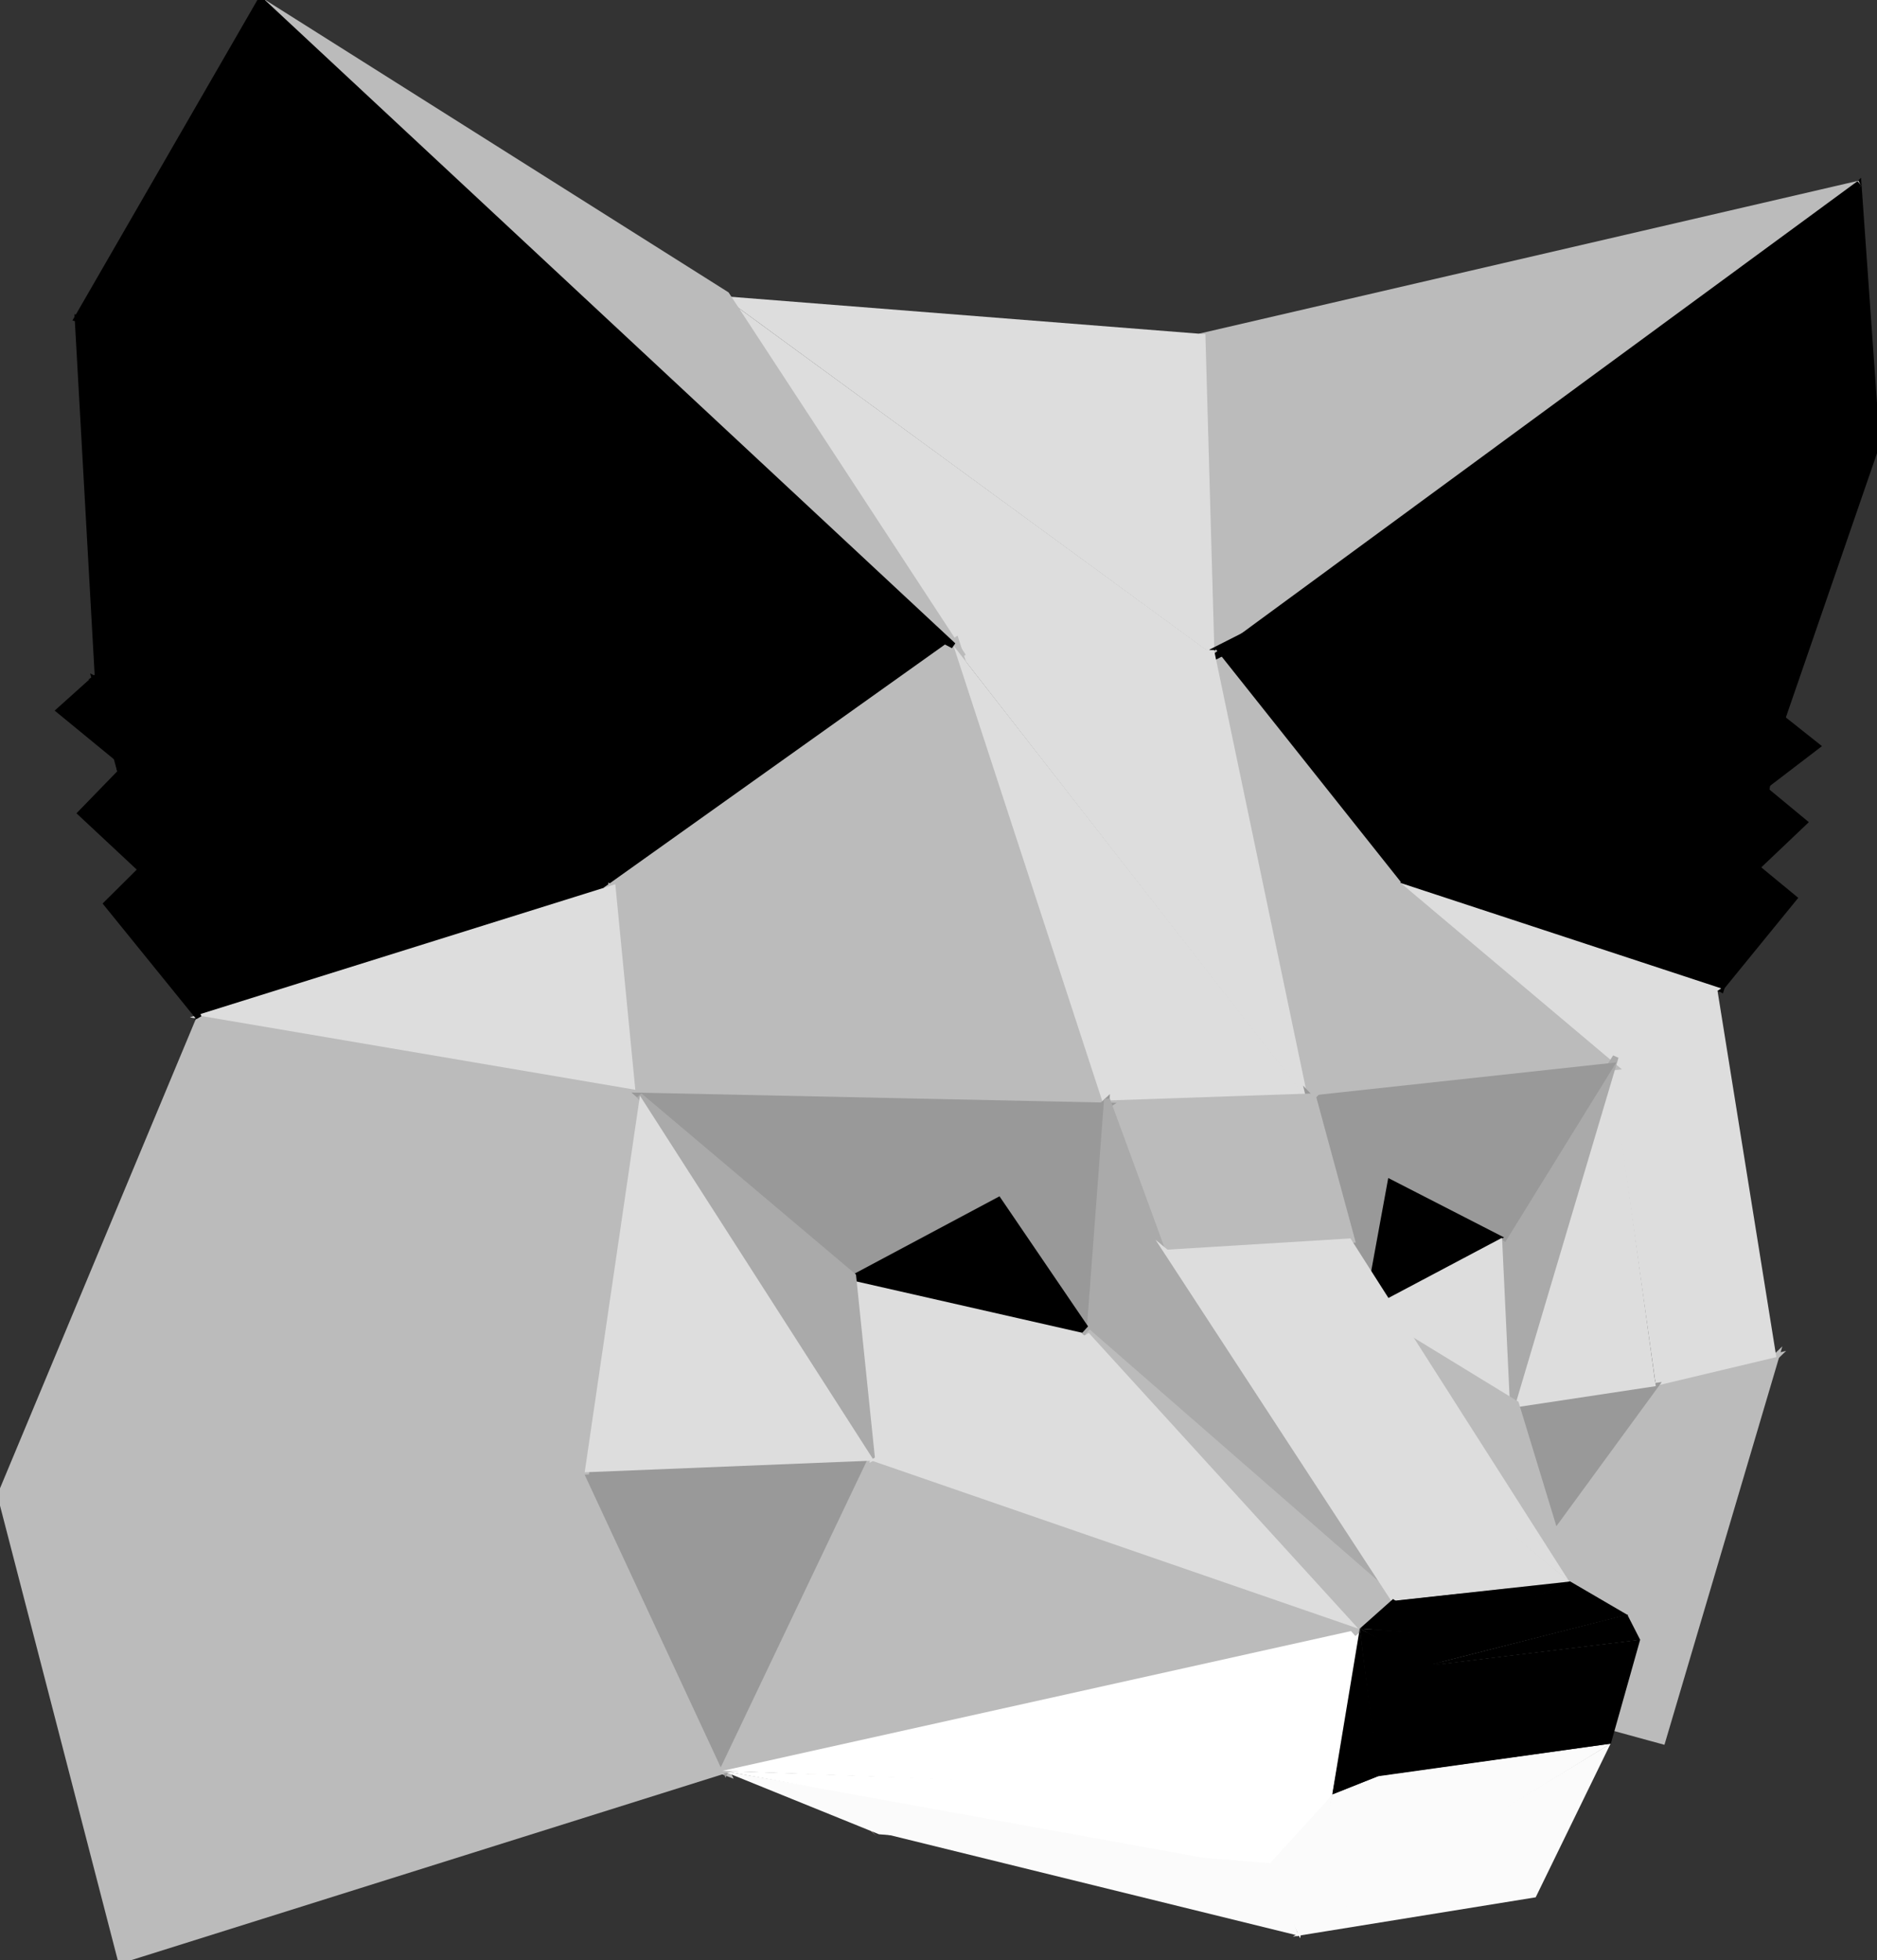 <?xml version="1.0" encoding="UTF-8"?>
<svg width="317px" height="331px" viewBox="0 0 317 331" version="1.1" xmlns="http://www.w3.org/2000/svg" xmlns:xlink="http://www.w3.org/1999/xlink">
    <rect x="0" y="0" width="317" height="331" fill="#333333" stroke="none"/>
    <!-- Generator: Sketch 48.1 (47250) - http://www.bohemiancoding.com/sketch -->
    <title>metamask</title>
    <desc>Created with Sketch.</desc>
    <defs></defs>
    <g id="Page-1" stroke="none" stroke-width="1" fill="none" fill-rule="evenodd">
        <g id="metamask" fill-rule="nonzero">
            <g id="Shape">
                <polygon stroke="#BBBBBB" fill="#BBBBBB" points="300 229 280.763 294 243 283.679"></polygon>
                <polygon stroke="#BBBBBB" fill="#BBBBBB" points="243 284 279.423 233.834 300 229"></polygon>
                <path d="M272,179.716 L300,229.152 L279.643,234 L272,179.716 Z M272,179.716 L290.017,167 L300,229.152 L272,179.716 Z" fill="#DDDDDD"></path>
                <path d="M249,142.561 L301,121 L298.416,132.811 L249,142.561 Z M296.771,147 L249,142.561 L298.416,132.811 L296.771,147 Z" stroke="#000000" fill="#000000"></path>
                <path d="M296.852,146.863 L290.689,167 L249,142.498 L296.852,146.863 Z M306.894,125.979 L298,132.777 L300.62,121 L306.894,125.979 Z M296,147.148 L297.668,133 L304.735,138.849 L296,147.148 Z" stroke="#000000" fill="#000000"></path>
                <path d="M290.502,167 L296.751,146.522 L303,151.671 L290.502,167 Z M290.992,167.108 L235.793,148.983 L248.978,141.554 L290.992,167.108 Z" stroke="#000000" fill="#000000"></path>
                <polygon stroke="#000000" fill="#000000" points="261.963 80.313 249 142.452 236 149"></polygon>
                <polygon stroke="#000000" fill="#000000" points="301 121.352 248.367 143.222 261.625 80.512"></polygon>
                <polygon stroke="#000000" fill="#000000" points="262 81.269 317 75 300.998 121.375"></polygon>
                <polygon fill="#DDDDDD" points="290.682 166.885 271.896 180 235.298 148.681"></polygon>
                <polygon stroke="#000000" fill="#000000" points="313.883 31.113 317 75.166 261.748 81.559"></polygon>
                <polygon stroke="#BBBBBB" fill="#BBBBBB" points="314 31 204.526 111.583 203 56.74"></polygon>
                <polygon fill="#DDDDDD" points="122 50 203.574 56.431 205.114 110.804"></polygon>
                <polygon stroke="#000000" fill="#000000" points="236.105 149 205 109.872 262 81"></polygon>
                <polygon stroke="#BBBBBB" fill="#BBBBBB" points="235.673 149 272.702 180.193 220.705 185.547"></polygon>
                <polygon stroke="#BBBBBB" fill="#BBBBBB" points="220.5 186.56 205 110 236 148.994"></polygon>
                <polygon stroke="#000000" fill="#000000" points="261.822 81.924 205 111 314 31"></polygon>
                <polygon fill="#C0AD9E" points="122.281 283.057 148 310 113 278"></polygon>
                <polygon stroke="#999999" fill="#999999" points="243 284 255.078 237.476 279.552 234.017"></polygon>
                <polygon fill="#E2761B" points="18 153 63 106 23.804 147.392"></polygon>
                <path d="M279.639,234.053 L254.892,237.792 L272.25,180.452 L279.639,234.053 Z M204.875,110.556 L161.302,109.131 L122,50 L204.875,110.556 Z" fill="#DDDDDD"></path>
                <polygon stroke="#AAAAAA" fill="#AAAAAA" points="272.86 178.466 255.036 238.403 253.431 209.202"></polygon>
                <polygon stroke="#999999" fill="#999999" points="221 185.535 272 180 254.075 209"></polygon>
                <polygon fill="#DDDDDD" points="161 109 205.041 109.762 221 186"></polygon>
                <path d="M162.667,110.812 L43.878,0 L122.687,49.737 L162.667,110.812 Z M122.605,298.884 L20.408,331 L0,252.228 L122.605,298.884 Z" stroke="#BBBBBB" fill="#BBBBBB"></path>
                <polygon stroke="#000000" fill="#000000" points="33 172 71.627 142 104 149.441"></polygon>
                <polygon stroke="#000000" fill="#000000" points="104 150 72 142.487 89.134 71"></polygon>
                <polygon stroke="#000000" fill="#000000" points="24 147.17 72 142 33.41 172"></polygon>
                <polygon stroke="#999999" fill="#999999" points="254 209 234.058 198.874 221 185"></polygon>
                <polygon stroke="#000000" fill="#000000" points="24.025 147.559 19.736 127.63 72.623 142.035"></polygon>
                <polygon fill="#000000" points="229.505 222.028 233.891 198.619 254.019 208.943"></polygon>
                <polygon fill="#DDDDDD" points="255 237 230 221.541 253.676 209"></polygon>
                <path d="M72.078,142.372 L20.183,129.756 L16,114.652 L72.078,142.372 Z M89.446,70.63 L72.072,142.394 L16,114.652 L89.446,70.63 Z M89,71 L161,109.037 L103.774,150 L89,71 Z" stroke="#000000" fill="#000000"></path>
                <path d="M102.939,149.791 L161.447,108.119 L187,187 L102.939,149.791 Z M187,187 L107.214,184.989 L103.306,149.833 L187,187 Z" stroke="#BBBBBB" fill="#BBBBBB"></path>
                <path d="M32.071,171.778 L103.917,149.303 L107.427,185.34 L32.071,171.778 Z M221,185.815 L186.51,187 L161.017,109 L221,185.815 Z" fill="#DDDDDD"></path>
                <polygon stroke="#999999" fill="#999999" points="234 198.617 229.903 221 221 185"></polygon>
                <polygon stroke="#000000" fill="#000000" points="44 0 161 109 88.698 71.201"></polygon>
                <polygon stroke="#BBBBBB" fill="#BBBBBB" points="0 252.468 98.903 247.688 122.922 299.432"></polygon>
                <polygon stroke="#999999" fill="#999999" points="122.545 299 99 248.384 148 246"></polygon>
                <path d="M230.673,221.514 L256.022,237.017 L265.33,267.537 L230.673,221.514 Z M108.111,184.655 L0,252.599 L33.641,172 L108.111,184.655 Z M99.029,248.486 L0,252.599 L108.111,184.655 L99.029,248.486 Z M221.749,185.13 L228.329,209.352 L196.202,211.19 L221.749,185.13 Z M196.143,211.31 L187.239,186.316 L221.749,185.13 L196.143,211.31 Z" stroke="#BBBBBB" fill="#BBBBBB"></path>
                <polygon fill="#FBFBFB" points="148.454 309.721 122 299 214 315"></polygon>
                <polygon stroke="#000000" fill="#000000" points="33.541 171.776 18 152.599 24.122 146.519"></polygon>
                <polygon fill="#FFFFFF" points="225.334 302.742 214.449 315.717 122 299"></polygon>
                <polygon stroke="#BBBBBB" fill="#BBBBBB" points="230.498 275.182 122 299 147.263 246"></polygon>
                <polygon fill="#FFFFFF" points="122 299.011 224.426 276.239 230 275 225.026 303"></polygon>
                <path d="M16.537,114.898 L13.112,53.688 L89.786,70.815 L16.537,114.898 Z M24.173,147.157 L13.629,137.309 L20.702,130.024 L24.173,147.157 Z" stroke="#000000" fill="#000000"></path>
                <polygon stroke="#999999" fill="#999999" points="169 202.545 186.879 185.944 184.429 225"></polygon>
                <polygon stroke="#999999" fill="#999999" points="186 187 169.393 203.095 143 216"></polygon>
                <path d="M264.223,266.476 L230,222 L264.223,266.476 Z" stroke="#BBBBBB" fill="#BBBBBB"></path>
                <polygon stroke="#999999" fill="#999999" points="143.637 216 108 185 187 186.678"></polygon>
                <polygon stroke="#AAAAAA" fill="#AAAAAA" points="184 225 186.96 185.626 196.303 211.11"></polygon>
                <polygon stroke="#000000" fill="#000000" points="10 119.969 16.649 114 21 129"></polygon>
                <polygon fill="#000000" points="185.065 225.884 142.478 216.036 168.803 202"></polygon>
                <polygon stroke="#000000" fill="#000000" points="89 71 13 53.785 44.044 0"></polygon>
                <polygon fill="#FBFBFB" points="214.662 314.608 219.323 326.848 148.15 309.338"></polygon>
                <polygon fill="#DDDDDD" points="146.878 247 143 216 184 225.324"></polygon>
                <polygon stroke="#AAAAAA" fill="#AAAAAA" points="108 185 144.088 215.461 147.287 246.429"></polygon>
                <path d="M196.128,211.066 L228.076,209.108 L265,267 L196.128,211.066 Z M108.073,185 L147.601,246.619 L98.745,248.598 L108.073,185 Z" fill="#DDDDDD"></path>
                <polygon stroke="#AAAAAA" fill="#AAAAAA" points="196.218 211 235 270 183.407 225.094"></polygon>
                <polygon stroke="#BBBBBB" fill="#BBBBBB" points="183.709 224.863 235.487 270.006 228.958 275.549"></polygon>
                <path d="M229.403,275 L147,246.556 L183.877,225.064 L229.403,275 Z M265.065,267.038 L235.011,270.379 L195.155,209.339 L265.065,267.038 Z" fill="#DDDDDD"></path>
                <path d="M272.008,294.411 L259.357,320.363 L218.346,327 L272.008,294.411 Z M219.557,327.283 L214,315.148 L225.114,302.944 L219.557,327.283 Z" fill="#FBFBFB"></path>
                <path d="M225.052,302.969 L232.809,299.898 L219,327 L225.052,302.969 Z M219,327 L232.711,299.85 L272.032,294.416 L219,327 Z" fill="#FBFBFB"></path>
                <polygon fill="#000000" points="265.134 267 274.983 272.75 245 276"></polygon>
                <path d="M244.535,276.545 L235,270.341 L265.137,267.049 L244.535,276.545 Z M241.146,281.239 L277,276.864 L272.036,294.474 L241.146,281.239 Z" fill="#000000"></path>
                <path d="M272.066,294.415 L232.675,299.928 L241.367,280.79 L272.066,294.415 Z M232.859,299.856 L225,303 L229.644,274.997 L232.859,299.856 Z M229.647,274.992 L235.259,270 L244.735,276.143 L229.647,274.992 Z M274.82,272.612 L277.009,276.895 L240.492,281.355 L274.82,272.612 Z" fill="#000000"></path>
                <path d="M241.28,281.167 L244.267,275.813 L274.876,272.65 L241.28,281.167 Z M229.642,274.987 L241.41,281.092 L232.735,300 L229.642,274.987 Z" fill="#000000"></path>
                <polygon fill="#000000" points="244.553 276.002 241.347 281.347 229.653 274.996"></polygon>
            </g>
        </g>
    </g>
</svg>